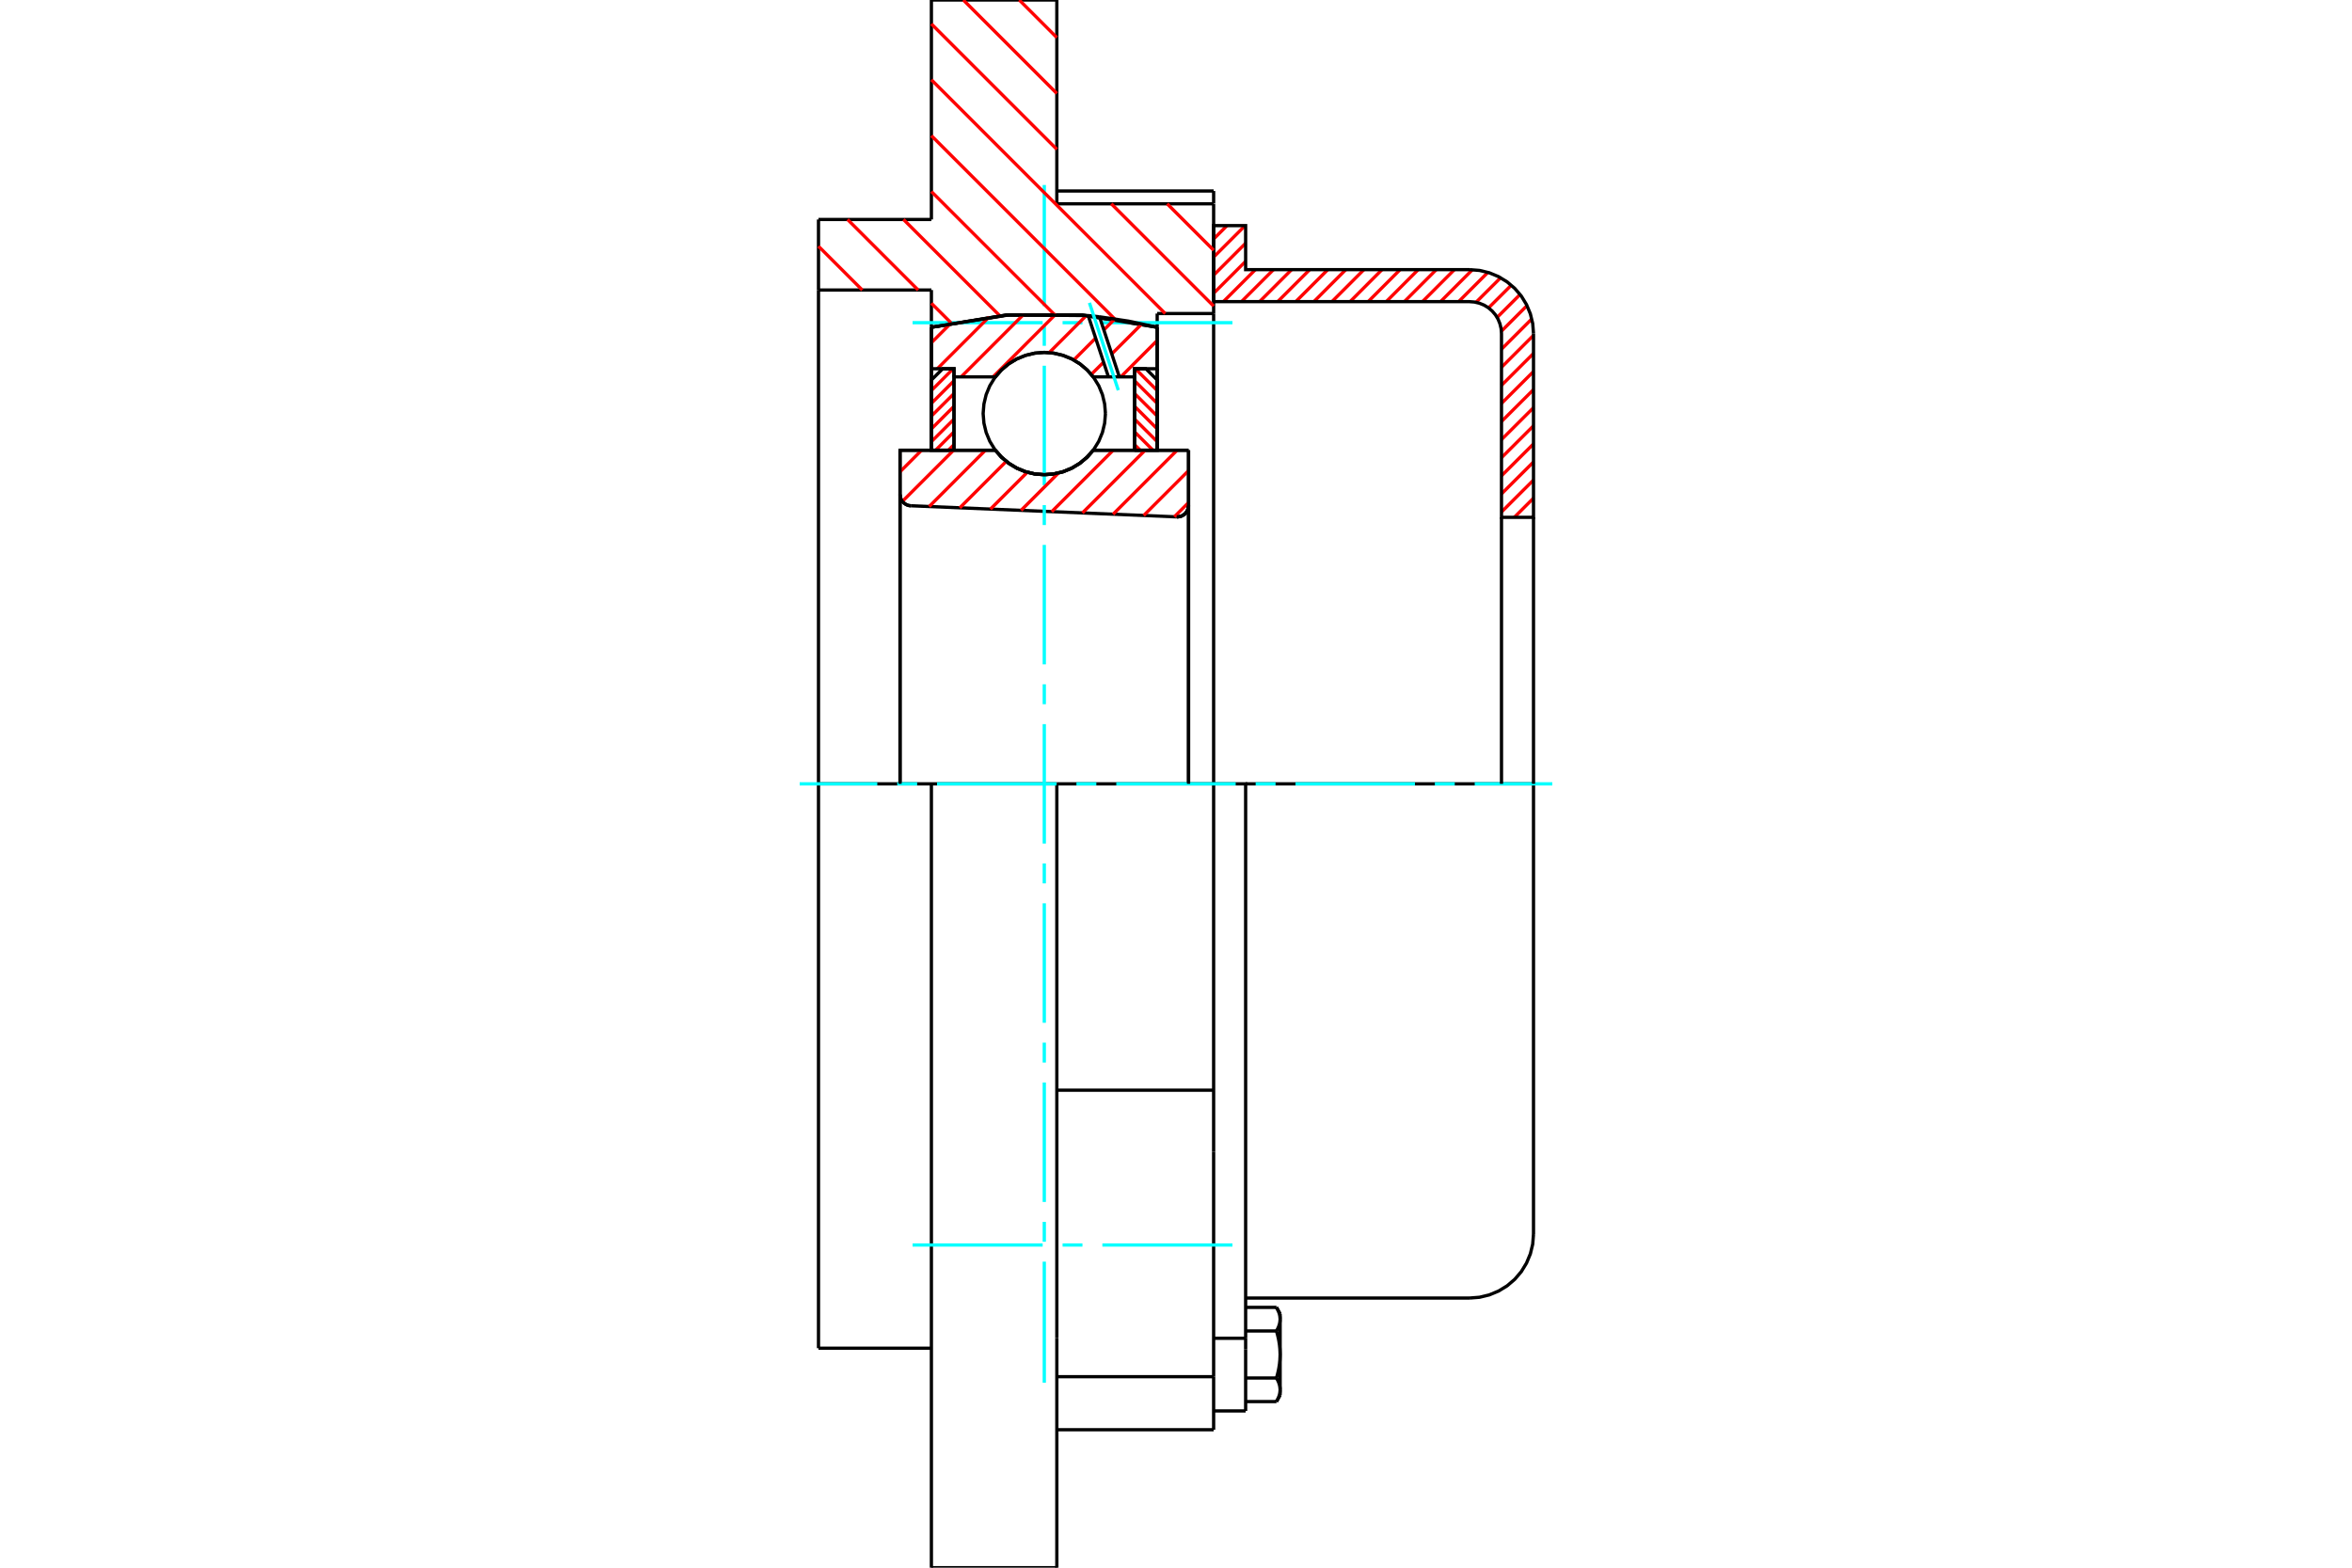 <?xml version="1.0" standalone="no"?>
<!DOCTYPE svg PUBLIC "-//W3C//DTD SVG 1.1//EN"
	"http://www.w3.org/Graphics/SVG/1.1/DTD/svg11.dtd">
<svg xmlns="http://www.w3.org/2000/svg" height="100%" width="100%" viewBox="0 0 36000 24000">
	<rect x="-1800" y="-1200" width="39600" height="26400" style="fill:#FFF"/>
	<g style="fill:none; fill-rule:evenodd" transform="matrix(1 0 0 1 0 0)">
		<g style="fill:none; stroke:#000; stroke-width:50; shape-rendering:geometricPrecision">
			<polyline points="18012,7913 18040,7911 18067,7906 18093,7896 18117,7882 18139,7865 18157,7844 18172,7820 18183,7795 18190,7768 18192,7740"/>
			<line x1="18192" y1="6893" x2="18192" y2="7740"/>
			<line x1="16733" y1="6893" x2="18192" y2="6893"/>
			<polyline points="15235,6893 15331,7001 15442,7094 15565,7168 15699,7223 15840,7256 15984,7267 16128,7256 16269,7223 16403,7168 16526,7094 16637,7001 16733,6893"/>
			<line x1="13776" y1="6893" x2="15235" y2="6893"/>
			<line x1="13776" y1="7570" x2="13776" y2="6893"/>
			<polyline points="13776,7570 13778,7597 13784,7622 13794,7647 13807,7669 13824,7690 13844,7707 13866,7722 13890,7733 13915,7740 13942,7743"/>
			<line x1="18012" y1="7913" x2="13942" y2="7743"/>
			<line x1="18192" y1="7740" x2="18192" y2="12000"/>
			<line x1="13776" y1="7570" x2="13776" y2="12000"/>
			<polyline points="18012,7913 18040,7911 18067,7906 18093,7896 18117,7882 18139,7865 18157,7844 18172,7820 18183,7795 18190,7768 18192,7740"/>
			<line x1="18576" y1="21888" x2="18576" y2="21076"/>
			<line x1="16176" y1="20485" x2="16176" y2="24000"/>
			<line x1="16176" y1="12000" x2="14256" y2="12000"/>
			<line x1="18576" y1="12000" x2="16176" y2="12000"/>
			<line x1="14256" y1="12000" x2="12528" y2="12000"/>
			<line x1="14256" y1="4440" x2="12528" y2="4440"/>
			<line x1="14256" y1="5010" x2="14256" y2="4440"/>
			<polyline points="17712,5010 16565,4823 15403,4823 14256,5010"/>
			<line x1="17712" y1="4800" x2="17712" y2="5010"/>
			<line x1="18576" y1="4800" x2="17712" y2="4800"/>
			<line x1="18576" y1="3120" x2="18576" y2="4800"/>
			<line x1="16176" y1="3120" x2="18576" y2="3120"/>
			<line x1="16176" y1="0" x2="16176" y2="3120"/>
			<line x1="14256" y1="0" x2="16176" y2="0"/>
			<line x1="14256" y1="3360" x2="14256" y2="0"/>
			<line x1="12528" y1="3360" x2="14256" y2="3360"/>
			<line x1="12528" y1="4440" x2="12528" y2="3360"/>
			<line x1="14256" y1="6893" x2="14256" y2="5010"/>
			<line x1="17712" y1="5010" x2="17712" y2="6893"/>
			<line x1="12528" y1="20640" x2="12528" y2="12000"/>
			<line x1="14256" y1="24000" x2="14256" y2="12000"/>
			<line x1="18576" y1="4800" x2="18576" y2="12000"/>
			<line x1="12528" y1="12000" x2="12528" y2="4440"/>
			<line x1="18576" y1="16690" x2="16176" y2="16690"/>
			<line x1="18576" y1="12000" x2="18576" y2="16690"/>
			<line x1="18576" y1="3114" x2="18576" y2="2924"/>
			<line x1="18576" y1="17634" x2="18576" y2="16690"/>
			<line x1="18576" y1="21076" x2="18576" y2="17634"/>
			<line x1="16176" y1="12000" x2="16176" y2="20485"/>
			<line x1="16176" y1="21888" x2="18576" y2="21888"/>
			<line x1="12528" y1="20640" x2="14256" y2="20640"/>
			<line x1="18576" y1="2924" x2="16176" y2="2924"/>
			<line x1="16176" y1="21076" x2="18576" y2="21076"/>
			<line x1="14256" y1="24000" x2="16176" y2="24000"/>
			<line x1="18576" y1="20488" x2="19066" y2="20488"/>
			<line x1="19066" y1="20655" x2="19066" y2="20488"/>
			<line x1="19066" y1="20736" x2="19066" y2="20655"/>
			<line x1="19066" y1="21600" x2="19066" y2="20736"/>
			<polyline points="19066,20488 19066,12000 18576,12000"/>
			<polyline points="19538,20376 19541,20370 19544,20364 19547,20359 19550,20353 19553,20348 19556,20342 19558,20337 19561,20332 19563,20326 19566,20321 19568,20316 19570,20311 19572,20305 19574,20300 19576,20295 19577,20290 19579,20285 19581,20280 19582,20275 19584,20270 19585,20265 19586,20260 19587,20255 19588,20250 19589,20245 19590,20240 19591,20235 19591,20230 19592,20225 19592,20220 19593,20215 19593,20210 19593,20205 19594,20201 19594,20196"/>
			<polyline points="19594,20736 19594,20726 19593,20716 19593,20706 19593,20696 19592,20687 19592,20677 19591,20667 19591,20657 19590,20647 19589,20637 19588,20627 19587,20617 19586,20608 19585,20598 19584,20588 19582,20578 19581,20567 19579,20557 19577,20547 19576,20537 19574,20527 19572,20517 19570,20506 19568,20496 19566,20485 19563,20475 19561,20464 19558,20453 19556,20443 19553,20432 19550,20421 19547,20410 19544,20398 19541,20387 19538,20376"/>
			<line x1="19594" y1="20196" x2="19594" y2="20736"/>
			<polyline points="19594,21276 19594,21271 19593,21267 19593,21262 19593,21257 19592,21252 19592,21247 19591,21242 19591,21237 19590,21232 19589,21227 19588,21222 19587,21217 19586,21212 19585,21207 19584,21202 19582,21197 19581,21192 19579,21187 19577,21182 19576,21177 19574,21172 19572,21167 19570,21161 19568,21156 19566,21151 19563,21146 19561,21140 19558,21135 19556,21130 19553,21124 19550,21119 19547,21113 19544,21108 19541,21102 19538,21096"/>
			<line x1="19594" y1="20736" x2="19594" y2="21276"/>
			<polyline points="19538,21096 19541,21085 19544,21074 19547,21062 19550,21051 19553,21040 19556,21029 19558,21019 19561,21008 19563,20997 19566,20987 19568,20976 19570,20966 19572,20955 19574,20945 19576,20935 19577,20925 19579,20915 19581,20904 19582,20894 19584,20884 19585,20874 19586,20864 19587,20855 19588,20845 19589,20835 19590,20825 19591,20815 19591,20805 19592,20795 19592,20785 19593,20776 19593,20766 19593,20756 19594,20746 19594,20736"/>
			<line x1="19594" y1="21276" x2="19594" y2="21360"/>
			<polyline points="19538,21457 19541,21451 19544,21445 19547,21440 19550,21434 19553,21429 19556,21423 19558,21418 19561,21412 19563,21407 19566,21402 19568,21397 19570,21391 19572,21386 19574,21381 19576,21376 19577,21371 19579,21366 19581,21361 19582,21356 19584,21351 19585,21346 19586,21341 19587,21336 19588,21331 19589,21326 19590,21321 19591,21316 19591,21311 19592,21306 19592,21301 19593,21296 19593,21291 19593,21286 19594,21281 19594,21276"/>
			<polyline points="19594,20196 19594,20191 19593,20186 19593,20181 19593,20176 19592,20171 19592,20166 19591,20161 19591,20156 19590,20151 19589,20146 19588,20141 19587,20136 19586,20131 19585,20126 19584,20121 19582,20116 19581,20111 19579,20106 19577,20101 19576,20096 19574,20091 19572,20086 19570,20081 19568,20075 19566,20070 19563,20065 19561,20060 19558,20054 19556,20049 19553,20043 19550,20038 19547,20032 19544,20027 19541,20021 19538,20015"/>
			<line x1="19594" y1="20112" x2="19594" y2="20196"/>
			<line x1="19066" y1="21457" x2="19538" y2="21457"/>
			<line x1="19066" y1="21096" x2="19538" y2="21096"/>
			<line x1="19066" y1="20376" x2="19538" y2="20376"/>
			<line x1="19066" y1="20015" x2="19538" y2="20015"/>
			<polyline points="23472,12000 22493,12000 19066,12000"/>
			<line x1="23472" y1="18893" x2="23472" y2="12000"/>
			<line x1="18576" y1="21600" x2="19066" y2="21600"/>
			<line x1="19538" y1="21457" x2="19594" y2="21360"/>
			<line x1="19594" y1="20112" x2="19538" y2="20015"/>
			<polyline points="22493,19872 22646,19860 22795,19824 22937,19765 23068,19685 23185,19585 23285,19468 23365,19337 23424,19195 23460,19046 23472,18893"/>
			<line x1="19066" y1="19872" x2="22493" y2="19872"/>
		</g>
		<g style="fill:none; stroke:#0FF; stroke-width:50; shape-rendering:geometricPrecision">
			<line x1="15984" y1="21168" x2="15984" y2="19315"/>
			<line x1="15984" y1="19010" x2="15984" y2="18706"/>
			<line x1="15984" y1="18401" x2="15984" y2="16572"/>
			<line x1="15984" y1="16267" x2="15984" y2="15962"/>
			<line x1="15984" y1="15658" x2="15984" y2="13829"/>
			<line x1="15984" y1="13524" x2="15984" y2="13219"/>
			<line x1="15984" y1="12914" x2="15984" y2="11086"/>
			<line x1="15984" y1="10781" x2="15984" y2="10476"/>
			<line x1="15984" y1="10171" x2="15984" y2="8342"/>
			<line x1="15984" y1="8038" x2="15984" y2="7733"/>
			<line x1="15984" y1="7428" x2="15984" y2="5599"/>
			<line x1="15984" y1="5294" x2="15984" y2="4990"/>
			<line x1="15984" y1="4685" x2="15984" y2="2832"/>
			<line x1="12240" y1="12000" x2="13428" y2="12000"/>
			<line x1="13733" y1="12000" x2="14038" y2="12000"/>
			<line x1="14342" y1="12000" x2="16171" y2="12000"/>
			<line x1="16476" y1="12000" x2="16781" y2="12000"/>
			<line x1="17086" y1="12000" x2="18914" y2="12000"/>
			<line x1="19219" y1="12000" x2="19524" y2="12000"/>
			<line x1="19829" y1="12000" x2="21658" y2="12000"/>
			<line x1="21962" y1="12000" x2="22267" y2="12000"/>
			<line x1="22572" y1="12000" x2="23760" y2="12000"/>
			<line x1="13968" y1="4940" x2="15959" y2="4940"/>
			<line x1="16264" y1="4940" x2="16568" y2="4940"/>
			<line x1="16873" y1="4940" x2="18864" y2="4940"/>
			<line x1="13968" y1="19060" x2="15959" y2="19060"/>
			<line x1="16264" y1="19060" x2="16568" y2="19060"/>
			<line x1="16873" y1="19060" x2="18864" y2="19060"/>
		</g>
		<g style="fill:none; stroke:#F00; stroke-width:50; shape-rendering:geometricPrecision">
			<line x1="23472" y1="7903" x2="23455" y2="7920"/>
			<line x1="23472" y1="7626" x2="23178" y2="7920"/>
			<line x1="23472" y1="7349" x2="22982" y2="7838"/>
			<line x1="23472" y1="7072" x2="22982" y2="7561"/>
			<line x1="23472" y1="6795" x2="22982" y2="7284"/>
			<line x1="23472" y1="6518" x2="22982" y2="7007"/>
			<line x1="23472" y1="6241" x2="22982" y2="6730"/>
			<line x1="23472" y1="5964" x2="22982" y2="6453"/>
			<line x1="23472" y1="5687" x2="22982" y2="6176"/>
			<line x1="23472" y1="5410" x2="22982" y2="5899"/>
			<line x1="23472" y1="5133" x2="22982" y2="5623"/>
			<line x1="23445" y1="4883" x2="22982" y2="5346"/>
			<line x1="23373" y1="4678" x2="22981" y2="5070"/>
			<line x1="23266" y1="4508" x2="22915" y2="4859"/>
			<line x1="23132" y1="4366" x2="22784" y2="4713"/>
			<line x1="22969" y1="4252" x2="22592" y2="4628"/>
			<line x1="22774" y1="4170" x2="22326" y2="4618"/>
			<line x1="22537" y1="4129" x2="22049" y2="4618"/>
			<line x1="22261" y1="4128" x2="21772" y2="4618"/>
			<line x1="21984" y1="4128" x2="21495" y2="4618"/>
			<line x1="21707" y1="4128" x2="21218" y2="4618"/>
			<line x1="21430" y1="4128" x2="20941" y2="4618"/>
			<line x1="21153" y1="4128" x2="20664" y2="4618"/>
			<line x1="20876" y1="4128" x2="20387" y2="4618"/>
			<line x1="20599" y1="4128" x2="20110" y2="4618"/>
			<line x1="20323" y1="4128" x2="19833" y2="4618"/>
			<line x1="20046" y1="4128" x2="19556" y2="4618"/>
			<line x1="19769" y1="4128" x2="19279" y2="4618"/>
			<line x1="19492" y1="4128" x2="19002" y2="4618"/>
			<line x1="19215" y1="4128" x2="18725" y2="4618"/>
			<line x1="19066" y1="4000" x2="18576" y2="4490"/>
			<line x1="19066" y1="3723" x2="18576" y2="4213"/>
			<line x1="19058" y1="3454" x2="18576" y2="3936"/>
			<line x1="18781" y1="3454" x2="18576" y2="3659"/>
		</g>
		<g style="fill:none; stroke:#000; stroke-width:50; shape-rendering:geometricPrecision">
			<polyline points="18576,4618 18576,3454 19066,3454 19066,4128 22493,4128"/>
			<polyline points="23472,5107 23460,4954 23424,4805 23365,4663 23285,4532 23185,4415 23068,4315 22937,4235 22795,4176 22646,4140 22493,4128"/>
			<polyline points="23472,5107 23472,7920 22982,7920 22982,5107 22976,5031 22958,4956 22929,4885 22889,4819 22839,4761 22781,4711 22715,4671 22644,4642 22569,4624 22493,4618 18576,4618"/>
			<line x1="23472" y1="12000" x2="23472" y2="7920"/>
			<line x1="22982" y1="7920" x2="22982" y2="12000"/>
		</g>
		<g style="fill:none; stroke:#F00; stroke-width:50; shape-rendering:geometricPrecision">
			<line x1="15601" y1="0" x2="16176" y2="575"/>
			<line x1="14745" y1="0" x2="16176" y2="1431"/>
			<line x1="17865" y1="3120" x2="18576" y2="3831"/>
			<line x1="14256" y1="366" x2="16176" y2="2286"/>
			<line x1="17010" y1="3120" x2="18576" y2="4686"/>
			<line x1="14256" y1="1221" x2="17835" y2="4800"/>
			<line x1="14256" y1="2077" x2="17064" y2="4885"/>
			<line x1="14256" y1="2932" x2="16129" y2="4805"/>
			<line x1="13829" y1="3360" x2="15304" y2="4835"/>
			<line x1="12973" y1="3360" x2="14053" y2="4440"/>
			<line x1="14256" y1="4643" x2="14557" y2="4943"/>
			<line x1="12528" y1="3770" x2="13198" y2="4440"/>
		</g>
		<g style="fill:none; stroke:#000; stroke-width:50; shape-rendering:geometricPrecision">
			<polyline points="17712,5010 16565,4823 15403,4823 14256,5010"/>
		</g>
		<g style="fill:none; stroke:#F00; stroke-width:50; shape-rendering:geometricPrecision">
			<line x1="14590" y1="5645" x2="14256" y2="5979"/>
			<line x1="14602" y1="5829" x2="14256" y2="6175"/>
			<line x1="14602" y1="6025" x2="14256" y2="6370"/>
			<line x1="14602" y1="6220" x2="14256" y2="6566"/>
			<line x1="14602" y1="6416" x2="14256" y2="6761"/>
			<line x1="14602" y1="6611" x2="14320" y2="6893"/>
			<line x1="14602" y1="6807" x2="14515" y2="6893"/>
		</g>
		<g style="fill:none; stroke:#000; stroke-width:50; shape-rendering:geometricPrecision">
			<polyline points="14602,6893 14602,5645 14429,5645 14256,5818 14256,6893 14602,6893"/>
		</g>
		<g style="fill:none; stroke:#F00; stroke-width:50; shape-rendering:geometricPrecision">
			<line x1="17378" y1="5645" x2="17712" y2="5979"/>
			<line x1="17366" y1="5829" x2="17712" y2="6175"/>
			<line x1="17366" y1="6025" x2="17712" y2="6370"/>
			<line x1="17366" y1="6220" x2="17712" y2="6566"/>
			<line x1="17366" y1="6416" x2="17712" y2="6761"/>
			<line x1="17366" y1="6611" x2="17648" y2="6893"/>
			<line x1="17366" y1="6807" x2="17453" y2="6893"/>
		</g>
		<g style="fill:none; stroke:#000; stroke-width:50; shape-rendering:geometricPrecision">
			<polyline points="17366,6893 17366,5645 17539,5645 17712,5818 17712,6893 17366,6893"/>
			<polyline points="16920,6331 16908,6185 16874,6042 16818,5906 16741,5781 16646,5669 16534,5574 16409,5497 16273,5441 16130,5407 15984,5395 15838,5407 15695,5441 15559,5497 15434,5574 15322,5669 15227,5781 15150,5906 15094,6042 15060,6185 15048,6331 15060,6478 15094,6620 15150,6756 15227,6881 15322,6993 15434,7088 15559,7165 15695,7221 15838,7256 15984,7267 16130,7256 16273,7221 16409,7165 16534,7088 16646,6993 16741,6881 16818,6756 16874,6620 16908,6478 16920,6331"/>
		</g>
		<g style="fill:none; stroke:#F00; stroke-width:50; shape-rendering:geometricPrecision">
			<line x1="17712" y1="5212" x2="17155" y2="5770"/>
			<line x1="17476" y1="4960" x2="17017" y2="5418"/>
			<line x1="16892" y1="5544" x2="16703" y2="5732"/>
			<line x1="17062" y1="4885" x2="16896" y2="5051"/>
			<line x1="16770" y1="5176" x2="16435" y2="5512"/>
			<line x1="16628" y1="4830" x2="16059" y2="5399"/>
			<line x1="16166" y1="4803" x2="15200" y2="5770"/>
			<line x1="15672" y1="4809" x2="14711" y2="5770"/>
			<line x1="15139" y1="4853" x2="14347" y2="5645"/>
			<line x1="14557" y1="4946" x2="14256" y2="5247"/>
		</g>
		<g style="fill:none; stroke:#000; stroke-width:50; shape-rendering:geometricPrecision">
			<polyline points="14256,6893 14256,5645 14256,5010"/>
			<polyline points="16656,4831 15449,4820 14256,5010"/>
			<polyline points="16829,4850 16743,4840 16656,4831"/>
			<polyline points="17712,5010 17273,4916 16829,4850"/>
			<polyline points="17712,5010 17712,5645 17366,5645 17366,5770 17366,6893"/>
			<polyline points="17366,5770 17133,5770 16966,5770 16733,5770 16637,5661 16526,5568 16403,5494 16269,5440 16128,5406 15984,5395 15840,5406 15699,5440 15565,5494 15442,5568 15331,5661 15235,5770 14602,5770 14602,6893"/>
			<polyline points="14602,5770 14602,5645 14256,5645"/>
			<line x1="17712" y1="5645" x2="17712" y2="6893"/>
		</g>
		<g style="fill:none; stroke:#0FF; stroke-width:50; shape-rendering:geometricPrecision">
			<line x1="17117" y1="5974" x2="16675" y2="4636"/>
		</g>
		<g style="fill:none; stroke:#000; stroke-width:50; shape-rendering:geometricPrecision">
			<line x1="16966" y1="5770" x2="16656" y2="4831"/>
			<line x1="17133" y1="5770" x2="16829" y2="4850"/>
		</g>
		<g style="fill:none; stroke:#F00; stroke-width:50; shape-rendering:geometricPrecision">
			<line x1="18192" y1="7694" x2="17975" y2="7911"/>
			<line x1="18192" y1="7205" x2="17506" y2="7891"/>
			<line x1="18016" y1="6893" x2="17037" y2="7872"/>
			<line x1="17527" y1="6893" x2="16568" y2="7852"/>
			<line x1="17038" y1="6893" x2="16098" y2="7833"/>
			<line x1="16201" y1="7241" x2="15629" y2="7813"/>
			<line x1="15724" y1="7230" x2="15160" y2="7794"/>
			<line x1="15401" y1="7064" x2="14691" y2="7774"/>
			<line x1="15083" y1="6893" x2="14222" y2="7755"/>
			<line x1="14595" y1="6893" x2="13812" y2="7676"/>
			<line x1="14106" y1="6893" x2="13776" y2="7223"/>
		</g>
		<g style="fill:none; stroke:#000; stroke-width:50; shape-rendering:geometricPrecision">
			<polyline points="13776,7570 13778,7597 13784,7622 13794,7647 13807,7669 13824,7690 13844,7707 13866,7722 13890,7733 13915,7740 13942,7743"/>
			<polyline points="18012,7913 18040,7911 18067,7906 18093,7896 18117,7882 18139,7865 18157,7844 18172,7820 18183,7795 18190,7768 18192,7740"/>
			<polyline points="18192,6893 17846,6893 16733,6893"/>
			<polyline points="15235,6893 15331,7001 15442,7094 15565,7168 15699,7223 15840,7256 15984,7267 16128,7256 16269,7223 16403,7168 16526,7094 16637,7001 16733,6893"/>
			<polyline points="15235,6893 14122,6893 13776,6893 13776,12000"/>
			<line x1="18192" y1="12000" x2="18192" y2="6893"/>
		</g>
	</g>
</svg>
